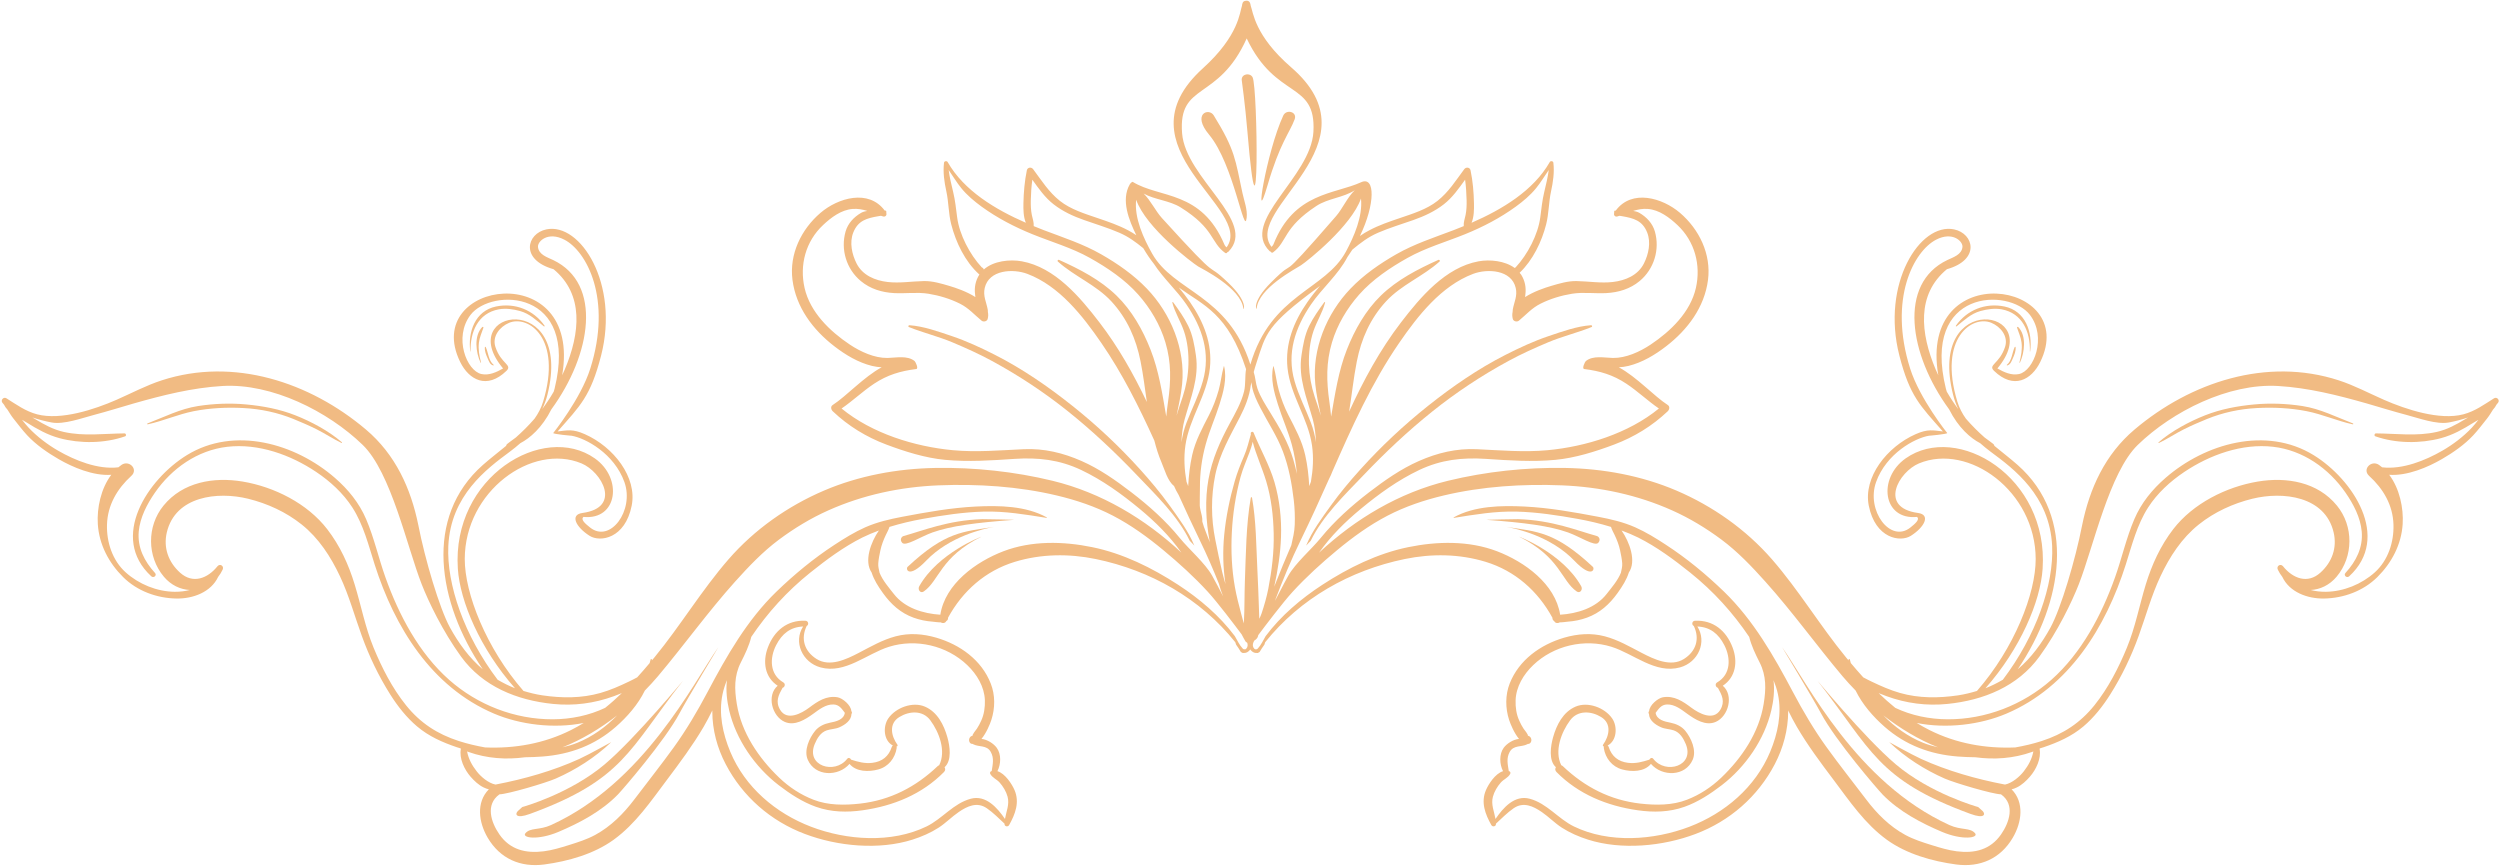 <?xml version="1.0" encoding="UTF-8" standalone="no"?><svg xmlns="http://www.w3.org/2000/svg" xmlns:xlink="http://www.w3.org/1999/xlink" fill="#000000" height="156.3" preserveAspectRatio="xMidYMid meet" version="1" viewBox="25.7 171.0 450.5 156.3" width="450.5" zoomAndPan="magnify"><g fill="#f1bb83" id="change1_1"><path d="M 250.348 210.258 C 250.52 208.77 249.91 207.258 249.598 205.816 C 248.289 199.746 248.312 198.105 244.41 191.785 C 243.527 190.355 240.434 191.512 243.578 195.27 C 248.031 200.598 249.941 213.805 250.348 210.258" fill="inherit"/><path d="M 251.414 184.922 C 250.938 184.047 249.441 184.305 249.453 185.367 C 249.453 185.367 250.09 189.973 250.48 194.66 C 252.668 220.664 252.383 186.727 251.414 184.922" fill="inherit"/><path d="M 254.102 204.418 C 256.34 196.742 258.07 194.984 259 192.492 C 259.496 191.148 257.508 190.605 256.938 191.832 C 253.898 198.422 251.52 213.238 254.102 204.418" fill="inherit"/><path d="M 471.125 248.07 C 469.602 249.688 467.73 251.105 465.809 252.215 C 462.758 253.973 458.652 255.645 454.957 255.211 C 454.773 255.059 454.586 254.91 454.391 254.773 C 453.023 253.832 451.309 255.559 452.609 256.746 C 455.16 259.066 456.902 262.008 457.004 265.539 C 457.098 268.684 456.039 271.973 453.652 274.129 C 451.273 276.27 448.012 277.609 444.797 277.641 C 443.828 277.645 442.926 277.539 442.078 277.316 C 443.77 277.234 445.461 276.461 446.754 274.926 C 449.812 271.289 449.84 265.812 446.816 262.109 C 443.344 257.855 437.766 256.906 432.57 257.773 C 426.867 258.727 420.891 261.723 417.312 266.363 C 415.012 269.355 413.465 272.734 412.363 276.34 C 411.219 280.105 410.48 284.027 408.977 287.684 C 407.465 291.352 405.609 294.98 403.121 298.086 C 400.562 301.273 397.488 303.281 393.602 304.535 C 392.055 305.035 390.469 305.402 388.863 305.688 C 383.531 305.914 378.23 304.988 373.395 302.559 C 372.602 302.16 371.836 301.73 371.09 301.277 C 376.492 302.363 382.57 301.59 387.27 299.59 C 398.555 294.785 405.164 284.035 408.762 272.742 C 409.871 269.246 410.785 265.562 412.793 262.445 C 414.438 259.887 416.785 257.734 419.305 256.047 C 423.906 252.961 429.723 250.859 435.34 251.512 C 440.688 252.133 445.34 255.398 448.371 259.789 C 449.785 261.836 451.059 264.25 451.281 266.77 C 451.539 269.676 450.27 272.141 448.348 274.254 C 447.953 274.688 448.598 275.234 449.016 274.855 C 456.645 267.852 449.664 257.34 442.605 253.008 C 434.051 247.762 423.098 250.891 415.934 257.113 C 413.535 259.199 411.559 261.621 410.305 264.559 C 408.855 267.945 408.066 271.555 406.836 275.02 C 404.426 281.797 400.793 288.688 395.34 293.516 C 390.223 298.031 383.523 300.641 376.68 300.617 C 373.383 300.609 370.121 299.926 367.234 298.559 C 366.191 297.719 365.195 296.824 364.23 295.898 C 364.738 296.109 365.23 296.301 365.656 296.453 C 369.199 297.746 372.883 298.23 376.637 297.848 C 383.145 297.188 389.289 294.703 393.203 289.316 C 396.504 284.773 399.086 279.398 400.301 276.281 C 402.934 269.543 405.809 256.129 410.93 251.168 C 417.188 245.105 427.312 240.035 436.191 240.555 C 441.645 240.875 446.957 242.211 452.188 243.703 C 454.586 244.395 456.965 245.141 459.379 245.777 C 461.496 246.332 464.777 247.539 466.973 247.133 C 468.133 246.918 469.309 246.609 470.457 246.223 C 470.281 246.324 470.105 246.43 469.934 246.535 C 468.293 247.523 466.695 248.402 464.809 248.832 C 461.156 249.652 457.531 249.125 453.848 249.098 C 453.578 249.094 453.473 249.531 453.738 249.625 C 457.406 250.914 461.82 250.969 465.582 249.953 C 467.723 249.375 469.574 248.328 471.441 247.16 C 471.719 246.984 472.016 246.816 472.32 246.645 C 471.938 247.133 471.547 247.621 471.125 248.07 Z M 365.086 299.922 C 368.098 302.262 371.43 304.277 374.934 305.668 C 374.016 305.461 373.109 305.199 372.234 304.844 C 369.488 303.727 367.141 302.016 365.086 299.922 Z M 390.383 310 C 389.652 310.945 388.301 312.113 387.012 312.375 C 386.973 312.367 386.938 312.363 386.898 312.359 C 381.852 311.395 376.578 309.898 371.895 307.762 C 369.945 306.867 366.027 304.633 366.156 304.754 C 369.047 307.492 372.52 309.711 376.152 311.305 C 377.988 312.105 384.824 314.113 386.273 314.137 C 386.281 314.145 386.293 314.152 386.305 314.156 C 388.855 315.996 387.797 319.199 386.289 321.363 C 384.363 324.137 381.527 324.812 378.312 324.406 C 376.77 324.211 375.254 323.746 373.773 323.285 C 372.129 322.77 370.543 322.27 369.02 321.445 C 366.184 319.902 363.898 317.598 361.973 315.047 C 359.605 311.922 357.16 308.852 354.867 305.668 C 352.566 302.48 350.602 299.137 348.766 295.668 C 345.348 289.211 341.652 282.73 336.359 277.605 C 333.117 274.477 329.684 271.637 325.902 269.172 C 324.125 268.008 322.309 266.883 320.363 266.02 C 318.23 265.078 315.973 264.555 313.688 264.121 C 309.285 263.289 304.914 262.5 300.43 262.277 C 296.227 262.07 291.41 262.148 287.652 264.234 C 287.609 264.266 287.633 264.336 287.688 264.324 C 291.48 263.715 295.16 263.09 299.023 263.191 C 302.703 263.289 306.363 263.852 309.98 264.5 C 311.953 264.855 314.008 265.332 316.004 265.949 C 316.152 266.461 316.43 266.926 316.66 267.41 C 317.09 268.32 317.43 269.195 317.641 270.18 C 317.805 270.945 317.965 271.723 318.023 272.504 C 318.066 273.105 317.898 273.648 317.789 274.203 C 317.23 275.613 316.059 276.949 315.219 278.031 C 313.254 280.559 309.945 281.57 306.84 281.773 C 305.973 276.215 300.414 272.223 295.445 270.328 C 290.395 268.402 284.688 268.527 279.461 269.598 C 273.93 270.73 268.68 273.32 263.977 276.387 C 260.145 278.887 256.52 281.945 253.766 285.633 C 253.312 286.391 252.965 287.215 252.355 287.863 C 252.23 287.996 252.082 288.027 251.949 287.996 C 251.945 288.008 251.938 288.016 251.938 288.027 C 251.59 287.91 251.387 287.457 251.48 287.023 C 251.527 286.797 251.621 286.605 251.73 286.426 C 252.051 286.25 252.336 285.938 252.402 285.617 C 252.414 285.562 252.414 285.512 252.43 285.457 C 253.625 283.863 256.84 279.602 258.629 277.645 C 261.109 274.945 263.82 272.48 266.645 270.141 C 269.465 267.801 272.477 265.617 275.73 263.926 C 278.93 262.262 282.367 261.113 285.871 260.281 C 292.754 258.645 300.113 258.176 307.168 258.461 C 314.016 258.738 320.77 260.172 327.031 262.977 C 330.176 264.383 333.137 266.176 335.898 268.23 C 338.855 270.43 341.383 273.098 343.832 275.828 C 348.73 281.285 353.016 287.266 357.734 292.871 C 358.465 293.734 359.258 294.594 360.082 295.438 C 361.312 297.957 363.281 300.199 365.32 301.98 C 369.105 305.293 373.512 306.934 378.488 307.324 C 379.531 307.406 380.59 307.445 381.645 307.457 C 385.047 307.918 388.5 307.695 391.875 306.5 C 391.957 306.473 392.031 306.441 392.113 306.406 C 391.852 307.766 391.246 308.883 390.383 310 Z M 344.688 306.469 C 342.027 312.859 336.496 317.551 330.129 319.98 C 323.695 322.438 315.617 322.992 309.316 319.926 C 306.484 318.543 304.465 315.762 301.355 314.934 C 298.617 314.199 296.559 316.57 295.188 318.578 C 294.961 317.238 294.348 315.98 294.719 314.574 C 294.969 313.641 295.516 312.727 296.156 312 C 296.668 311.426 297.473 311.148 297.836 310.461 C 297.938 310.27 297.875 310.051 297.664 309.969 C 297.637 309.957 297.605 309.965 297.582 309.953 C 297.402 308.742 297.102 307.637 297.758 306.477 C 298.48 305.215 299.871 305.664 300.938 305.105 C 300.957 305.094 300.949 305.07 300.969 305.059 C 301.273 305.078 301.488 304.934 301.578 304.699 C 301.797 304.277 301.543 303.633 300.992 303.574 C 300.992 303.574 300.977 303.57 300.965 303.566 C 301.312 303.629 300.285 302.359 300.238 302.293 C 299.938 301.855 299.703 301.371 299.484 300.891 C 298.945 299.734 298.77 298.445 298.812 297.188 C 298.898 294.73 300.25 292.512 301.977 290.859 C 305.668 287.316 311.23 286.039 316.07 287.547 C 320.07 288.789 323.992 292.488 328.438 291.266 C 331.742 290.355 333.332 286.664 331.562 283.891 C 333.852 283.996 335.359 285.176 336.426 287.262 C 337.617 289.59 337.609 292.523 335.137 293.965 C 334.676 294.23 334.863 294.848 335.266 294.945 C 335.988 296.246 336.602 297.41 335.695 298.914 C 334.461 300.969 331.852 299.555 330.477 298.523 C 328.941 297.371 327.379 296.316 325.367 296.645 C 324.453 296.797 322.934 298.059 322.875 299.141 C 322.742 299.289 322.711 299.508 322.848 299.645 C 322.867 300.801 323.98 301.598 325.02 302.055 C 325.746 302.379 326.555 302.359 327.301 302.609 C 328.422 302.984 329.051 304.055 329.477 305.078 C 331.117 309.023 325.863 310.617 323.633 307.754 C 323.391 307.438 323.043 307.609 322.914 307.891 C 321.621 308.297 320.48 308.629 319.074 308.461 C 317.316 308.246 316.121 307.297 315.582 305.59 C 315.543 305.473 315.469 305.398 315.391 305.344 C 317.066 304.488 317.23 301.906 316.191 300.43 C 314.852 298.52 311.84 297.383 309.621 298.332 C 307.359 299.301 306.195 301.617 305.562 303.867 C 305.133 305.41 304.711 308.039 306.074 309.254 C 305.914 309.508 305.898 309.832 306.18 310.117 C 310.137 314.133 315.297 316.223 320.797 317.008 C 323.664 317.418 326.484 317.363 329.234 316.391 C 331.668 315.531 333.922 314.055 335.953 312.496 C 340.246 309.199 343.656 304.266 344.895 298.984 C 345.301 297.27 345.508 295.371 345.289 293.566 C 345.621 294.383 345.898 295.219 346.082 296.09 C 346.82 299.602 346.043 303.211 344.688 306.469 Z M 250.051 288.027 C 250.047 288.016 250.035 288.008 250.031 287.996 C 249.898 288.027 249.754 287.996 249.629 287.863 C 249.02 287.215 248.672 286.391 248.219 285.633 C 245.461 281.945 241.844 278.887 238.012 276.387 C 233.305 273.32 228.062 270.73 222.523 269.598 C 217.301 268.527 211.59 268.402 206.535 270.328 C 201.57 272.223 196.016 276.215 195.145 281.773 C 192.039 281.57 188.73 280.559 186.77 278.031 C 185.926 276.949 184.754 275.613 184.195 274.203 C 184.09 273.648 183.914 273.105 183.965 272.504 C 184.02 271.723 184.18 270.945 184.344 270.18 C 184.559 269.195 184.895 268.32 185.324 267.41 C 185.555 266.926 185.828 266.461 185.98 265.949 C 187.98 265.332 190.027 264.855 192.004 264.5 C 195.621 263.852 199.281 263.289 202.961 263.191 C 206.824 263.09 210.504 263.715 214.297 264.324 C 214.348 264.336 214.379 264.266 214.328 264.234 C 210.574 262.148 205.762 262.07 201.562 262.277 C 197.07 262.5 192.699 263.289 188.297 264.121 C 186.016 264.555 183.754 265.078 181.617 266.02 C 179.68 266.883 177.859 268.008 176.082 269.172 C 172.305 271.637 168.863 274.477 165.625 277.605 C 160.324 282.73 156.641 289.211 153.219 295.668 C 151.383 299.137 149.414 302.48 147.117 305.668 C 144.82 308.852 142.379 311.922 140.016 315.047 C 138.086 317.598 135.801 319.902 132.969 321.445 C 131.445 322.27 129.855 322.77 128.211 323.285 C 126.73 323.746 125.219 324.211 123.672 324.406 C 120.461 324.812 117.617 324.137 115.695 321.363 C 114.188 319.199 113.129 315.996 115.684 314.156 C 115.695 314.152 115.699 314.145 115.707 314.137 C 117.16 314.113 123.996 312.105 125.832 311.305 C 129.469 309.711 132.938 307.492 135.828 304.754 C 135.957 304.633 132.039 306.867 130.09 307.762 C 125.406 309.898 120.133 311.395 115.086 312.359 C 115.051 312.363 115.012 312.367 114.973 312.375 C 113.684 312.113 112.332 310.945 111.605 310 C 110.734 308.883 110.133 307.766 109.867 306.406 C 109.949 306.441 110.027 306.473 110.109 306.5 C 113.484 307.695 116.938 307.918 120.336 307.457 C 121.395 307.445 122.449 307.406 123.492 307.324 C 128.473 306.934 132.879 305.293 136.664 301.98 C 138.703 300.199 140.676 297.957 141.902 295.438 C 142.73 294.59 143.52 293.734 144.25 292.871 C 148.969 287.266 153.258 281.285 158.148 275.828 C 160.605 273.098 163.133 270.43 166.086 268.23 C 168.848 266.176 171.805 264.383 174.949 262.977 C 181.215 260.172 187.969 258.738 194.812 258.461 C 201.875 258.176 209.234 258.645 216.113 260.281 C 219.617 261.113 223.051 262.262 226.254 263.926 C 229.508 265.617 232.52 267.801 235.34 270.141 C 238.156 272.48 240.879 274.945 243.355 277.645 C 245.094 279.539 248.164 283.605 249.441 285.309 C 249.672 285.734 249.879 286.164 250.133 286.574 C 250.195 286.676 250.297 286.77 250.418 286.785 C 250.445 286.867 250.488 286.938 250.508 287.023 C 250.602 287.457 250.395 287.91 250.051 288.027 Z M 166.031 312.496 C 168.062 314.055 170.316 315.531 172.746 316.391 C 175.496 317.363 178.32 317.418 181.188 317.008 C 186.691 316.223 191.848 314.133 195.805 310.117 C 196.086 309.832 196.066 309.508 195.91 309.254 C 197.273 308.039 196.852 305.414 196.422 303.867 C 195.789 301.617 194.625 299.301 192.363 298.332 C 190.145 297.383 187.133 298.52 185.789 300.43 C 184.754 301.906 184.914 304.488 186.598 305.344 C 186.52 305.398 186.445 305.473 186.402 305.59 C 185.859 307.297 184.664 308.246 182.91 308.461 C 181.504 308.629 180.359 308.297 179.07 307.891 C 178.941 307.609 178.598 307.438 178.352 307.754 C 176.121 310.617 170.863 309.023 172.512 305.078 C 172.938 304.055 173.562 302.984 174.684 302.609 C 175.434 302.359 176.234 302.379 176.969 302.055 C 178.008 301.598 179.117 300.801 179.137 299.645 C 179.273 299.508 179.238 299.289 179.109 299.137 C 179.047 298.059 177.523 296.797 176.613 296.645 C 174.605 296.316 173.047 297.371 171.512 298.523 C 170.133 299.555 167.527 300.969 166.285 298.914 C 165.383 297.41 165.996 296.246 166.719 294.945 C 167.117 294.844 167.305 294.23 166.848 293.965 C 164.371 292.523 164.367 289.59 165.559 287.262 C 166.625 285.176 168.133 283.996 170.422 283.891 C 168.648 286.664 170.246 290.355 173.551 291.266 C 177.992 292.488 181.914 288.789 185.914 287.547 C 190.754 286.039 196.316 287.316 200.008 290.859 C 201.734 292.512 203.086 294.73 203.176 297.188 C 203.215 298.445 203.039 299.734 202.504 300.891 C 202.277 301.371 202.043 301.855 201.746 302.293 C 201.699 302.359 200.676 303.629 201.02 303.566 C 201.012 303.57 201 303.574 200.988 303.574 C 200.441 303.633 200.188 304.277 200.402 304.699 C 200.492 304.934 200.711 305.078 201.016 305.059 C 201.031 305.07 201.023 305.094 201.047 305.105 C 202.117 305.664 203.504 305.215 204.223 306.477 C 204.887 307.637 204.582 308.742 204.402 309.953 C 204.379 309.965 204.352 309.957 204.32 309.969 C 204.109 310.051 204.051 310.27 204.148 310.461 C 204.512 311.148 205.312 311.426 205.824 312 C 206.469 312.727 207.02 313.641 207.27 314.574 C 207.637 315.98 207.023 317.238 206.797 318.578 C 205.426 316.57 203.363 314.199 200.629 314.934 C 197.52 315.762 195.5 318.543 192.668 319.926 C 186.363 322.992 178.285 322.438 171.859 319.98 C 165.488 317.551 159.953 312.859 157.297 306.469 C 155.941 303.211 155.168 299.602 155.902 296.09 C 156.086 295.219 156.363 294.379 156.695 293.562 C 156.477 295.367 156.688 297.27 157.09 298.984 C 158.328 304.266 161.738 309.199 166.031 312.496 Z M 136.898 299.922 C 134.844 302.016 132.5 303.727 129.75 304.844 C 128.875 305.199 127.973 305.461 127.051 305.668 C 130.555 304.277 133.891 302.262 136.898 299.922 Z M 98.863 298.086 C 96.371 294.98 94.52 291.352 93.008 287.684 C 91.508 284.027 90.77 280.105 89.617 276.34 C 88.523 272.734 86.973 269.355 84.668 266.363 C 81.094 261.723 75.117 258.727 69.41 257.773 C 64.215 256.906 58.641 257.855 55.168 262.109 C 52.145 265.812 52.172 271.289 55.23 274.926 C 56.523 276.461 58.219 277.234 59.906 277.316 C 59.062 277.539 58.156 277.645 57.191 277.641 C 53.973 277.609 50.711 276.27 48.336 274.129 C 45.949 271.973 44.891 268.684 44.98 265.539 C 45.082 262.008 46.824 259.066 49.371 256.746 C 50.68 255.559 48.961 253.832 47.598 254.773 C 47.402 254.91 47.211 255.059 47.027 255.211 C 43.332 255.645 39.227 253.973 36.176 252.215 C 34.254 251.105 32.383 249.688 30.859 248.07 C 30.441 247.621 30.051 247.133 29.664 246.645 C 29.969 246.816 30.266 246.984 30.539 247.16 C 32.406 248.328 34.266 249.375 36.406 249.953 C 40.164 250.969 44.574 250.914 48.25 249.625 C 48.516 249.531 48.406 249.094 48.141 249.098 C 44.449 249.125 40.828 249.652 37.18 248.832 C 35.289 248.402 33.695 247.523 32.047 246.535 C 31.875 246.43 31.699 246.324 31.527 246.223 C 32.676 246.609 33.852 246.918 35.02 247.133 C 37.207 247.539 40.488 246.332 42.605 245.777 C 45.02 245.141 47.402 244.395 49.797 243.703 C 55.031 242.211 60.34 240.875 65.789 240.555 C 74.676 240.035 84.797 245.105 91.055 251.168 C 96.18 256.129 99.051 269.543 101.688 276.281 C 102.902 279.398 105.484 284.773 108.781 289.316 C 112.691 294.703 118.84 297.188 125.348 297.848 C 129.102 298.23 132.781 297.746 136.324 296.453 C 136.754 296.301 137.242 296.109 137.754 295.898 C 136.785 296.824 135.789 297.723 134.742 298.559 C 131.855 299.926 128.598 300.609 125.305 300.617 C 118.461 300.641 111.762 298.031 106.648 293.516 C 101.188 288.688 97.562 281.797 95.148 275.02 C 93.914 271.555 93.129 267.945 91.68 264.559 C 90.426 261.621 88.445 259.199 86.051 257.113 C 78.891 250.891 67.934 247.762 59.383 253.008 C 52.32 257.34 45.344 267.852 52.969 274.855 C 53.387 275.234 54.031 274.688 53.637 274.254 C 51.715 272.141 50.445 269.676 50.703 266.77 C 50.93 264.25 52.199 261.836 53.609 259.789 C 56.645 255.398 61.297 252.133 66.648 251.512 C 72.266 250.859 78.078 252.961 82.68 256.047 C 85.199 257.734 87.547 259.887 89.195 262.445 C 91.199 265.562 92.109 269.246 93.219 272.742 C 96.82 284.035 103.43 294.785 114.715 299.59 C 119.41 301.586 125.488 302.363 130.891 301.277 C 130.145 301.73 129.383 302.16 128.59 302.559 C 123.754 304.988 118.453 305.914 113.117 305.688 C 111.52 305.402 109.934 305.035 108.387 304.535 C 104.496 303.281 101.426 301.273 98.863 298.086 Z M 117.57 252.398 C 118.223 251.922 118.848 251.398 119.461 250.863 C 121.172 249.973 123.391 248.09 125.059 244.762 C 132.297 234.863 134.289 222.121 125.387 217.863 C 124.312 217.352 122.777 216.898 122.645 215.496 C 122.555 214.484 124.43 212.656 127.395 214.188 C 131.402 216.254 136.051 224.836 132.066 237.434 C 130.348 242.875 125.398 249.027 125.398 249.027 C 125.27 249.223 128.879 249.551 128.66 249.512 C 131.234 249.941 136.383 252.73 138.219 257.871 C 140.047 262.98 135.637 268.965 132.02 266.047 C 131.277 265.449 130.254 264.641 130.844 264.148 C 137 264.758 137.977 257.188 132.883 253.598 C 123.609 247.066 107.105 256.922 108.203 273.484 C 108.598 279.402 112.234 287.93 118.504 295.02 C 117.418 294.605 116.383 294.074 115.375 293.492 C 109.371 285.57 106.16 276.32 106.488 269.379 C 106.914 260.281 113.402 255.484 117.57 252.398 Z M 124.352 242.117 C 129.102 223.098 107.281 226.559 116.355 237.395 C 115.184 238.066 113.816 238.699 112.453 238.402 C 109.793 237.824 107.402 231.801 110.488 227.742 C 114.219 222.848 130.062 223.016 125.641 241.012 C 125.594 241.211 125.531 241.387 125.48 241.578 C 124.812 242.727 124.117 243.77 123.402 244.723 C 123.785 243.938 124.109 243.082 124.352 242.117 Z M 229.582 259.719 C 226.77 257.562 223.852 255.504 220.59 254.07 C 217.254 252.602 213.832 251.777 210.18 251.945 C 205.941 252.141 201.664 252.523 197.434 252.129 C 190.52 251.484 182.82 249.105 177.352 244.613 C 179.387 243.223 181.164 241.5 183.219 240.141 C 185.609 238.551 187.98 237.852 190.805 237.5 C 191.281 237.441 190.664 236.188 190.523 236.07 C 189.203 235 187.191 235.473 185.633 235.504 C 183.277 235.539 180.77 234.379 178.844 233.098 C 175.25 230.699 171.676 227.258 170.684 222.887 C 169.746 218.758 170.883 214.488 174.016 211.555 C 175.461 210.195 177.285 208.812 179.336 208.652 C 180.285 208.578 181.145 208.746 181.984 209.008 C 181.598 209.062 181.211 209.164 180.867 209.359 C 179.566 210.113 178.496 211.242 178.074 212.715 C 177.148 215.953 178.219 219.488 180.82 221.645 C 182.535 223.07 184.621 223.695 186.832 223.816 C 188.859 223.926 190.992 223.609 192.996 223.93 C 194.945 224.246 196.906 224.836 198.68 225.723 C 200.281 226.527 201.242 227.688 202.59 228.793 C 202.918 229.059 203.559 228.922 203.676 228.484 C 203.801 228.035 203.801 227.617 203.715 227.219 C 203.723 227.066 203.711 226.91 203.68 226.742 C 203.434 225.402 202.82 224.344 203.145 222.898 C 203.898 219.602 208.246 219.371 210.84 220.355 C 216.574 222.523 220.789 227.902 224.156 232.797 C 227.953 238.312 230.949 244.309 233.715 250.398 C 234.055 251.727 234.449 253.035 234.996 254.301 C 235.555 255.582 236.082 257.664 237.258 258.574 C 237.504 259.137 237.777 259.684 238.102 260.211 C 239.32 262.906 240.566 265.598 241.863 268.27 C 243.211 271.039 244.285 273.531 245.355 276.207 C 245.559 276.977 245.805 277.742 246.109 278.473 C 245.586 277.473 244.719 275.77 244.121 274.723 C 242.855 272.473 239.938 269.969 238.297 267.949 C 235.766 264.836 232.762 262.16 229.582 259.719 Z M 198.18 210.168 C 197.973 208.609 197.828 207.117 197.457 205.586 C 197.137 204.262 196.824 202.969 196.648 201.637 C 197.41 202.723 198.086 203.879 198.93 204.91 C 199.973 206.191 201.262 207.27 202.594 208.242 C 205.398 210.277 208.508 211.895 211.723 213.199 C 215.184 214.605 218.805 215.633 222.082 217.469 C 225.23 219.23 228.406 221.363 230.812 224.082 C 233.008 226.559 234.766 229.535 235.711 232.715 C 236.789 236.324 236.711 239.695 236.18 243.395 C 236.055 244.262 235.949 245.156 235.859 246.062 C 235.16 242.016 234.539 237.836 233.023 233.996 C 231.629 230.445 229.664 226.953 226.906 224.273 C 223.953 221.402 220.258 219.508 216.543 217.832 C 216.355 217.746 216.168 217.988 216.336 218.137 C 219.328 220.82 223.195 222.312 225.973 225.312 C 228.812 228.391 230.426 232.047 231.23 236.125 C 231.711 238.547 232.012 240.996 232.363 243.438 C 229.961 238.402 227.223 233.531 223.82 229.102 C 220.328 224.551 215.809 219.172 209.824 218.086 C 207.688 217.699 204.738 218 202.98 219.566 C 202.922 219.371 202.777 219.238 202.613 219.176 C 200.445 216.852 198.578 213.254 198.18 210.168 Z M 211.637 209.742 C 211.461 208.867 211.43 207.988 211.449 207.094 C 211.477 205.848 211.555 204.609 211.727 203.383 C 212.867 204.973 213.988 206.59 215.551 207.809 C 217.203 209.098 219.078 209.957 221.051 210.652 C 223.164 211.402 225.324 212.039 227.391 212.934 C 229.062 213.652 230.359 214.621 231.715 215.723 C 232.348 216.801 232.992 217.734 233.641 218.555 C 235.324 221.148 237.785 223.348 239.492 225.863 C 242.34 230.059 243.895 234.629 242.453 239.676 C 241.715 242.289 240.469 244.652 239.508 247.176 C 239.074 248.305 238.781 249.492 238.598 250.699 C 238.652 249.285 238.805 247.895 239.164 246.594 C 240.242 242.699 241.816 239.145 241.199 235.008 C 240.938 233.227 240.621 231.352 239.82 229.73 C 239.055 228.18 238.113 226.855 237.105 225.473 C 237.047 225.391 236.926 225.449 236.953 225.547 C 237.438 227.359 238.43 228.871 239.035 230.633 C 239.684 232.496 239.918 234.688 239.855 236.664 C 239.797 238.691 239.449 240.578 238.82 242.504 C 238.449 243.633 238.039 244.766 237.715 245.91 C 238.098 244.031 238.527 242.156 238.719 240.23 C 239.336 233.945 236.691 227.516 232.367 223.008 C 229.984 220.527 227.098 218.516 224.117 216.816 C 220.824 214.938 217.32 213.816 213.801 212.477 C 213.199 212.25 212.586 212 211.973 211.746 C 212.02 211.023 211.785 210.473 211.637 209.742 Z M 230.438 206.992 C 232.18 212.051 240.523 218.34 241.609 219.016 C 242.211 219.387 249.355 222.867 249.762 226.645 C 249.797 226.953 250.668 225.441 247.078 222.004 C 242.332 217.457 246.637 223.023 235.082 210.297 C 233.922 209.023 233.062 207.137 231.785 205.879 C 233.828 207.016 236.438 207.113 238.48 208.391 C 244.617 212.234 243.812 214.68 246.492 216.59 C 246.633 216.688 246.828 216.609 246.848 216.453 C 246.93 216.445 247.012 216.41 247.078 216.336 C 252.359 210.918 239.336 203.164 238.711 195.004 C 238 185.734 245.246 189.344 250.355 177.922 C 255.641 189.062 262.879 185.512 262.379 194.738 C 261.934 202.965 249.059 210.922 254.488 216.254 C 254.562 216.32 254.645 216.355 254.727 216.367 C 254.742 216.52 254.945 216.598 255.086 216.492 C 257.723 214.523 256.859 212.102 262.91 208.117 C 265.02 206.73 267.781 206.629 269.832 205.277 C 268.48 206.562 267.641 208.586 266.461 209.945 C 254.617 223.59 260.164 216.477 254.727 221.918 C 251.211 225.438 252.117 226.926 252.145 226.617 C 252.457 222.938 259.059 219.504 260.129 218.809 C 261.359 218.004 269.234 211.703 270.949 206.773 C 271.289 209.996 269.695 213.617 268.254 216.309 C 264.496 223.328 254.73 223.977 251.016 236.691 C 246.984 224.039 237.23 223.633 233.316 216.699 C 231.781 213.973 230.062 210.281 230.438 206.992 Z M 274.039 212.934 C 276.105 212.039 278.266 211.402 280.387 210.652 C 282.352 209.957 284.227 209.098 285.883 207.809 C 287.441 206.59 288.562 204.973 289.711 203.383 C 289.875 204.609 289.953 205.848 289.984 207.094 C 290.004 207.988 289.973 208.867 289.797 209.742 C 289.648 210.473 289.414 211.023 289.465 211.746 C 288.848 212 288.234 212.246 287.633 212.477 C 284.105 213.816 280.605 214.938 277.312 216.816 C 274.336 218.516 271.441 220.527 269.062 223.008 C 264.738 227.516 262.098 233.945 262.715 240.23 C 262.906 242.156 263.336 244.031 263.719 245.91 C 263.391 244.766 262.984 243.633 262.609 242.504 C 261.98 240.578 261.641 238.691 261.574 236.664 C 261.516 234.688 261.754 232.496 262.395 230.633 C 263.008 228.871 263.992 227.359 264.48 225.547 C 264.508 225.449 264.387 225.391 264.328 225.473 C 263.32 226.855 262.379 228.18 261.609 229.73 C 260.812 231.352 260.492 233.227 260.23 235.008 C 259.613 239.145 261.188 242.699 262.27 246.594 C 262.629 247.895 262.781 249.285 262.836 250.691 C 262.648 249.488 262.355 248.301 261.926 247.176 C 260.965 244.652 259.723 242.289 258.977 239.676 C 257.535 234.629 259.094 230.059 261.941 225.863 C 263.91 222.961 266.879 220.477 268.504 217.324 C 268.816 216.879 269.113 216.438 269.395 215.984 C 270.867 214.773 272.234 213.711 274.039 212.934 Z M 302.504 204.91 C 303.348 203.879 304.02 202.723 304.785 201.637 C 304.609 202.969 304.293 204.262 303.977 205.586 C 303.605 207.117 303.465 208.609 303.258 210.168 C 302.855 213.254 300.984 216.852 298.82 219.176 C 298.754 219.199 298.699 219.242 298.645 219.289 C 296.859 217.977 294.156 217.727 292.156 218.086 C 286.18 219.172 281.652 224.551 278.16 229.102 C 274.371 234.039 271.406 239.523 268.812 245.18 C 269.301 242.164 269.605 239.121 270.199 236.125 C 271.008 232.047 272.621 228.391 275.461 225.312 C 278.234 222.312 282.105 220.82 285.102 218.137 C 285.262 217.988 285.078 217.746 284.891 217.832 C 281.176 219.508 277.48 221.402 274.523 224.273 C 271.77 226.953 269.805 230.445 268.406 233.996 C 266.891 237.84 266.27 242.023 265.57 246.074 C 265.484 245.164 265.379 244.266 265.254 243.395 C 264.723 239.695 264.645 236.324 265.719 232.715 C 266.664 229.535 268.43 226.559 270.621 224.082 C 273.027 221.363 276.203 219.23 279.352 217.469 C 282.629 215.633 286.25 214.605 289.715 213.199 C 292.93 211.895 296.031 210.277 298.836 208.242 C 300.172 207.27 301.461 206.191 302.504 204.91 Z M 303.309 225.723 C 305.074 224.836 307.035 224.246 308.984 223.93 C 310.988 223.609 313.129 223.926 315.152 223.816 C 317.363 223.695 319.445 223.07 321.164 221.645 C 323.766 219.488 324.832 215.953 323.91 212.715 C 323.488 211.242 322.418 210.113 321.117 209.359 C 320.773 209.164 320.391 209.062 319.996 209.008 C 320.84 208.746 321.695 208.578 322.648 208.652 C 324.699 208.812 326.527 210.195 327.973 211.555 C 331.102 214.488 332.234 218.758 331.301 222.887 C 330.309 227.258 326.734 230.699 323.141 233.098 C 321.215 234.379 318.703 235.539 316.355 235.504 C 314.793 235.473 312.781 235 311.461 236.07 C 311.32 236.188 310.699 237.441 311.184 237.5 C 314.008 237.852 316.371 238.551 318.766 240.141 C 320.82 241.5 322.602 243.223 324.633 244.613 C 319.16 249.105 311.465 251.484 304.551 252.129 C 300.32 252.523 296.039 252.141 291.812 251.945 C 288.152 251.777 284.73 252.602 281.395 254.07 C 278.137 255.504 275.215 257.562 272.398 259.719 C 269.227 262.16 266.219 264.836 263.684 267.949 C 262.043 269.969 259.133 272.473 257.859 274.723 C 256.984 276.266 255.484 279.289 255.434 279.27 C 256.938 275.328 258.277 272.062 260.121 268.27 C 261.887 264.637 263.562 260.988 265.195 257.297 C 265.426 256.871 265.621 256.414 265.797 255.957 C 269.297 247.988 272.879 239.984 277.828 232.797 C 281.195 227.902 285.41 222.523 291.145 220.355 C 293.73 219.371 298.086 219.602 298.836 222.898 C 299.168 224.344 298.551 225.402 298.309 226.742 C 298.277 226.91 298.266 227.066 298.27 227.219 C 298.184 227.617 298.188 228.035 298.309 228.484 C 298.43 228.922 299.066 229.059 299.395 228.793 C 300.738 227.688 301.703 226.527 303.309 225.723 Z M 255.355 257.871 C 254.453 254.793 252.789 251.914 251.59 248.945 C 251.547 248.844 251.461 248.812 251.375 248.812 C 251.352 248.809 251.34 248.812 251.316 248.816 C 251.18 248.848 251.055 248.969 251.082 249.133 C 251.09 249.172 251.102 249.211 251.109 249.246 C 250.723 250.594 250.438 251.891 249.867 253.203 C 249.223 254.691 248.645 256.16 248.195 257.719 C 247.293 260.859 246.621 264.121 246.305 267.371 C 246.016 270.281 246.086 273.301 246.531 276.258 C 246.316 275.508 246.102 274.762 245.926 274.023 C 245.469 272.121 245.094 270.191 244.699 268.273 C 243.918 264.426 243.906 260.434 244.691 256.586 C 245.469 252.797 247.371 249.562 249.125 246.168 C 250.055 244.375 250.852 242.406 251.094 240.387 C 251.121 240.367 251.148 240.184 251.207 239.867 C 251.234 240.152 251.27 240.441 251.328 240.73 C 251.602 242.059 252.188 243.266 252.801 244.461 C 254.16 247.117 255.805 249.52 256.867 252.324 C 257.945 255.164 258.496 258.164 258.844 261.168 C 259.012 262.621 259.066 264.094 259.012 265.559 C 258.969 266.832 258.668 268.035 258.395 269.254 C 257.395 271.547 256.316 274.172 255.312 276.723 C 255.969 273.758 256.438 270.773 256.539 267.734 C 256.652 264.426 256.281 261.055 255.355 257.871 Z M 247.676 266.941 C 247.84 263.605 248.367 260.18 249.246 256.953 C 249.66 255.438 250.297 254.02 250.84 252.551 C 251.059 251.957 251.293 251.285 251.434 250.605 C 252.066 253.02 253.137 255.305 253.859 257.691 C 254.785 260.75 255.148 263.945 255.219 267.133 C 255.297 270.469 254.879 273.812 254.25 277.082 C 253.953 278.59 253.523 280.086 253.035 281.547 C 252.93 281.875 252.777 282.191 252.621 282.504 C 252.609 281.789 252.57 281.074 252.551 280.359 C 252.473 278.117 252.391 275.871 252.277 273.633 C 252.062 269.324 252.066 264.938 251.316 260.684 C 251.293 260.539 251.109 260.578 251.09 260.703 C 250.23 265.629 250.223 270.766 250.027 275.754 C 249.938 278.164 249.988 280.594 249.855 283 C 249.852 283.102 249.84 283.219 249.828 283.332 C 249.66 282.754 249.508 282.164 249.355 281.586 C 248.934 280.004 248.527 278.434 248.234 276.82 C 247.652 273.586 247.508 270.227 247.676 266.941 Z M 257.711 237.336 C 258.238 242.273 261.422 246.379 262.125 251.266 C 262.441 253.484 262.301 255.664 261.926 257.816 C 261.836 258.078 261.738 258.34 261.625 258.598 C 261.52 256.719 261.316 254.859 260.898 253.004 C 260.309 250.383 259.066 248.145 257.855 245.777 C 257.129 244.355 256.574 242.875 256.141 241.336 C 255.734 239.91 255.605 238.434 255.207 237.004 C 255.199 236.977 255.156 236.969 255.148 237.004 C 254.602 239.25 255.301 241.723 255.977 243.871 C 256.738 246.297 257.789 248.617 258.469 251.07 C 258.945 252.812 259.254 254.594 259.398 256.391 C 259.215 255.531 259.004 254.68 258.754 253.836 C 257.84 250.719 256.277 248.055 254.578 245.309 C 253.727 243.922 252.824 242.539 252.285 240.996 C 251.965 240.086 251.93 238.98 251.621 238.047 C 251.754 237.547 251.91 236.996 252.133 236.324 C 253.859 231.094 253.785 229.707 263.316 222.699 C 263.41 222.633 263.488 222.555 263.582 222.484 C 262.785 223.441 262.008 224.41 261.293 225.438 C 258.824 228.988 257.242 232.953 257.711 237.336 Z M 240.141 225.438 C 239.508 224.527 238.824 223.66 238.121 222.809 C 242.605 226.051 246.984 227.484 250.242 237.523 C 250.008 238.828 250.195 240.27 249.875 241.562 C 249.367 243.602 248.27 245.516 247.277 247.344 C 245.531 250.574 244.121 253.738 243.465 257.379 C 242.805 261.047 242.996 264.852 243.672 268.5 C 243.688 268.582 243.711 268.664 243.727 268.746 C 243.539 268.301 243.367 267.852 243.199 267.402 C 243.027 266.926 242.836 266.441 242.652 265.957 C 242.555 265.641 242.453 265.32 242.355 265 C 242.414 264.316 242.188 263.617 242.023 262.922 C 242.02 262.895 242.016 262.863 242.012 262.84 C 241.953 262.586 241.91 262.336 241.898 262.09 C 241.867 260.992 241.938 259.902 241.93 258.809 C 241.914 256.199 242.273 253.59 242.969 251.07 C 243.641 248.617 244.691 246.297 245.453 243.871 C 246.133 241.723 246.828 239.25 246.285 237.004 C 246.273 236.969 246.23 236.977 246.227 237.004 C 245.828 238.434 245.695 239.91 245.297 241.336 C 244.855 242.875 244.305 244.355 243.574 245.777 C 242.363 248.145 241.121 250.383 240.531 253.004 C 240.113 254.859 239.914 256.719 239.809 258.598 C 239.691 258.34 239.598 258.078 239.508 257.812 C 239.133 255.66 238.992 253.484 239.309 251.266 C 240.008 246.379 243.191 242.273 243.723 237.336 C 244.188 232.953 242.605 228.988 240.141 225.438 Z M 393.781 273.484 C 394.879 256.922 378.379 247.066 369.102 253.598 C 364.008 257.188 364.984 264.758 371.145 264.148 C 371.73 264.641 370.703 265.449 369.969 266.047 C 366.348 268.965 361.941 262.98 363.77 257.871 C 365.605 252.73 370.742 249.941 373.324 249.512 C 373.105 249.551 376.715 249.223 376.586 249.027 C 376.586 249.027 371.641 242.875 369.914 237.434 C 365.934 224.836 370.586 216.254 374.594 214.188 C 377.555 212.656 379.43 214.484 379.336 215.496 C 379.207 216.898 377.672 217.352 376.602 217.863 C 367.699 222.121 369.688 234.863 376.93 244.762 C 378.598 248.09 380.812 249.973 382.527 250.863 C 383.141 251.398 383.762 251.922 384.41 252.398 C 388.578 255.484 395.066 260.281 395.496 269.379 C 395.82 276.32 392.613 285.57 386.609 293.492 C 385.602 294.078 384.562 294.605 383.48 295.02 C 389.75 287.93 393.387 279.402 393.781 273.484 Z M 376.344 241.012 C 371.922 223.016 387.77 222.848 391.492 227.742 C 394.578 231.801 392.191 237.824 389.531 238.402 C 388.168 238.699 386.805 238.066 385.629 237.395 C 394.699 226.559 372.883 223.098 377.641 242.117 C 377.879 243.082 378.199 243.938 378.582 244.727 C 377.867 243.77 377.176 242.727 376.508 241.578 C 376.453 241.387 376.395 241.211 376.344 241.012 Z M 475.133 242.77 C 473.34 243.895 471.688 245.113 469.59 245.664 C 465.285 246.785 459.23 244.77 455.293 243.047 C 452.578 241.855 449.957 240.453 447.133 239.535 C 434.168 235.324 420.445 239.855 410.344 248.402 C 405.035 252.891 402.254 258.988 400.898 265.645 C 399.699 271.801 397.09 280.625 395.199 284.078 C 393.68 286.855 391.738 289.547 389.289 291.609 C 397.461 279.547 399.945 264.203 389.266 254.777 C 387.996 253.66 386.562 252.562 385.074 251.332 C 385.078 251.246 385.047 251.145 384.914 251.016 C 384.746 250.852 384.113 250.441 383.316 249.828 C 382.195 248.832 381.062 247.723 379.953 246.441 C 379.312 245.543 378.758 244.512 378.406 243.352 C 374.941 231.906 381.113 227.727 384.555 229.176 C 386.219 229.875 387.637 231.613 387.012 233.516 C 385.992 236.617 383.875 236.715 385.027 237.828 C 388.559 241.246 391.781 239.449 393.359 236.219 C 400.535 221.551 371.312 217.258 374.98 238.613 C 374.828 238.281 374.672 237.961 374.523 237.613 C 371.734 231.027 371.035 224.051 376.531 219.512 C 382.621 217.793 381.383 213.078 377.828 212.336 C 371.676 211.055 364.652 222.164 367.965 235.066 C 369.859 242.453 371.727 244.102 375.809 248.746 C 374.004 248.547 373.105 248.266 370.922 249.227 C 365.695 251.531 361.434 257.02 362.453 262.121 C 363.641 268.055 368.133 268.754 370.027 267.559 C 372.527 265.977 373.645 263.738 371.309 263.434 C 364.188 262.457 367.848 256.02 371.508 254.5 C 380.453 250.789 392.508 259.539 392.531 271.723 C 392.547 277.93 388.68 287.812 381.949 295.508 C 380.84 295.844 379.703 296.129 378.551 296.301 C 375.051 296.816 371.496 296.848 368.07 295.867 C 366.309 295.363 364.652 294.633 363 293.84 C 362.496 293.598 361.969 293.34 361.457 293.059 C 360.691 292.219 359.945 291.355 359.215 290.484 C 359.141 290.246 359.062 289.977 359.043 289.848 C 359.02 289.703 358.828 289.715 358.816 289.859 C 358.816 289.891 358.816 289.961 358.812 290.012 C 358.66 289.824 358.504 289.641 358.348 289.453 C 353.66 283.742 349.859 277.367 345.008 271.789 C 340.328 266.418 334.328 262.195 327.797 259.402 C 321.488 256.707 314.59 255.449 307.754 255.324 C 300.73 255.195 293.426 255.98 286.602 257.641 C 277.859 259.77 269.969 264.457 263.395 270.59 C 265.488 267.609 268.09 265.039 270.895 262.719 C 274.156 260.02 277.621 257.508 281.461 255.688 C 285.387 253.832 289.184 253.414 293.473 253.691 C 297.641 253.973 301.816 254.258 305.988 253.863 C 309.562 253.527 313.223 252.367 316.57 251.109 C 320.188 249.746 323.422 247.766 326.227 245.109 C 326.52 244.824 326.66 244.266 326.246 243.992 C 323.703 242.348 320.676 238.953 317.41 237.188 C 317.992 237.152 318.574 237.078 319.148 236.938 C 321.645 236.324 323.926 234.953 325.941 233.398 C 329.809 230.414 332.848 226.371 333.484 221.438 C 334.078 216.805 331.906 212.328 328.434 209.355 C 325.266 206.648 319.758 205.031 316.855 208.949 C 316.754 208.918 316.625 208.938 316.59 209.059 C 316.551 209.18 316.555 209.285 316.582 209.371 C 316.422 209.742 316.73 210.137 317.152 210.004 C 317.281 209.965 317.402 209.926 317.527 209.883 C 317.711 209.918 317.875 209.938 317.988 209.957 C 320.082 210.32 321.656 210.73 322.52 212.891 C 323.234 214.688 322.77 216.816 321.934 218.477 C 320.852 220.621 318.598 221.551 316.324 221.816 C 314.16 222.066 311.949 221.688 309.781 221.648 C 308.246 221.621 306.68 222.09 305.223 222.52 C 304.055 222.863 302.078 223.531 300.52 224.535 C 300.539 224.363 300.559 224.195 300.574 224.035 C 300.734 222.77 300.492 221.59 299.824 220.512 C 299.742 220.383 299.633 220.277 299.535 220.156 C 301.922 217.879 303.512 214.578 304.316 211.434 C 304.812 209.492 304.77 207.438 305.199 205.477 C 305.566 203.785 305.824 202.051 305.617 200.32 C 305.582 200.016 305.109 199.941 304.965 200.203 C 302.039 205.352 296.371 208.75 290.875 211.145 C 291.324 210.07 291.332 208.734 291.309 207.637 C 291.27 205.637 291.102 203.645 290.691 201.688 C 290.578 201.133 289.875 201.059 289.562 201.48 C 288.047 203.516 286.75 205.605 284.73 207.203 C 282.785 208.742 280.254 209.512 277.941 210.301 C 276.078 210.934 274.203 211.566 272.461 212.496 C 271.914 212.785 271.312 213.125 270.758 213.527 C 273.52 207.836 273.547 202.66 270.973 203.84 C 266.152 206.039 258.887 205.66 255.184 215.016 C 255.184 215.016 255.059 215.297 254.82 215.484 C 249.598 208.656 274.434 197.027 258.363 183.125 C 251.762 177.41 251.52 173.164 251.082 172.055 C 251.016 171.715 250.969 171.047 250.219 171.137 C 249.582 171.18 249.562 171.676 249.496 172.07 C 249.105 173.121 248.996 177.391 242.465 183.305 C 226.691 197.578 251.824 208.598 246.73 215.574 C 246.492 215.395 246.359 215.113 246.359 215.113 C 242.195 205.25 234.688 206.789 229.797 203.762 C 229.605 203.828 229.43 203.977 229.273 204.242 C 227.672 207.062 229.137 210.684 230.465 213.387 C 229.969 213.047 229.449 212.75 228.973 212.496 C 227.23 211.566 225.352 210.934 223.488 210.301 C 221.18 209.512 218.645 208.742 216.699 207.203 C 214.68 205.605 213.387 203.516 211.867 201.48 C 211.559 201.059 210.855 201.133 210.738 201.688 C 210.332 203.645 210.164 205.637 210.121 207.637 C 210.102 208.734 210.109 210.07 210.559 211.145 C 205.062 208.75 199.395 205.352 196.469 200.203 C 196.32 199.941 195.848 200.016 195.812 200.32 C 195.605 202.051 195.859 203.785 196.23 205.477 C 196.66 207.438 196.613 209.492 197.113 211.434 C 197.953 214.695 199.609 218.148 202.145 220.434 C 202.164 220.449 202.18 220.449 202.199 220.465 C 202.188 220.48 202.172 220.496 202.16 220.512 C 201.488 221.59 201.25 222.77 201.406 224.035 C 201.43 224.195 201.445 224.363 201.465 224.535 C 199.906 223.531 197.934 222.863 196.762 222.52 C 195.309 222.09 193.734 221.621 192.203 221.648 C 190.035 221.688 187.82 222.066 185.656 221.816 C 183.387 221.551 181.141 220.621 180.055 218.477 C 179.215 216.816 178.746 214.688 179.465 212.891 C 180.324 210.73 181.902 210.32 183.996 209.957 C 184.109 209.938 184.277 209.918 184.457 209.883 C 184.578 209.926 184.703 209.965 184.828 210.004 C 185.25 210.137 185.566 209.742 185.402 209.371 C 185.434 209.285 185.438 209.18 185.398 209.059 C 185.359 208.938 185.23 208.918 185.129 208.949 C 182.23 205.031 176.719 206.648 173.555 209.355 C 170.078 212.328 167.906 216.805 168.504 221.438 C 169.141 226.371 172.176 230.414 176.047 233.398 C 178.062 234.953 180.34 236.324 182.836 236.938 C 183.41 237.078 183.992 237.152 184.574 237.188 C 181.312 238.953 178.281 242.348 175.738 243.992 C 175.32 244.266 175.461 244.824 175.762 245.109 C 178.562 247.766 181.797 249.746 185.414 251.109 C 188.762 252.367 192.422 253.527 195.992 253.863 C 200.168 254.258 204.344 253.973 208.516 253.691 C 212.801 253.414 216.598 253.832 220.523 255.688 C 224.363 257.508 227.828 260.02 231.094 262.719 C 233.895 265.039 236.492 267.609 238.59 270.586 C 232.016 264.453 224.121 259.77 215.387 257.641 C 208.562 255.98 201.258 255.195 194.23 255.324 C 187.395 255.449 180.496 256.707 174.188 259.402 C 167.656 262.195 161.652 266.418 156.98 271.789 C 152.129 277.367 148.324 283.742 143.637 289.453 C 143.48 289.641 143.324 289.824 143.168 290.012 C 143.164 289.961 143.164 289.891 143.164 289.859 C 143.16 289.715 142.965 289.703 142.941 289.848 C 142.922 289.973 142.844 290.246 142.77 290.48 C 142.035 291.355 141.289 292.219 140.523 293.059 C 140.016 293.34 139.484 293.598 138.984 293.84 C 137.336 294.633 135.68 295.363 133.91 295.867 C 130.488 296.848 126.934 296.816 123.438 296.301 C 122.277 296.129 121.145 295.844 120.031 295.508 C 113.309 287.812 109.438 277.93 109.449 271.723 C 109.477 259.539 121.531 250.789 130.48 254.5 C 134.137 256.02 137.793 262.457 130.676 263.434 C 128.34 263.738 129.453 265.977 131.953 267.559 C 133.855 268.754 138.348 268.055 139.531 262.121 C 140.551 257.02 136.285 251.531 131.062 249.227 C 128.879 248.266 127.98 248.547 126.18 248.746 C 130.262 244.102 132.121 242.453 134.02 235.066 C 137.336 222.164 130.309 211.055 124.152 212.336 C 120.605 213.078 119.363 217.793 125.453 219.512 C 130.945 224.051 130.25 231.027 127.461 237.613 C 127.312 237.961 127.156 238.281 127.004 238.613 C 130.672 217.258 101.449 221.551 108.621 236.219 C 110.203 239.449 113.43 241.246 116.961 237.828 C 118.105 236.715 115.992 236.617 114.973 233.516 C 114.348 231.613 115.766 229.875 117.434 229.176 C 120.871 227.727 127.043 231.906 123.578 243.352 C 123.227 244.512 122.676 245.535 122.031 246.438 C 120.922 247.723 119.785 248.832 118.66 249.832 C 117.867 250.441 117.238 250.852 117.074 251.016 C 116.941 251.145 116.906 251.246 116.914 251.332 C 115.422 252.562 113.988 253.66 112.723 254.777 C 102.043 264.203 104.523 279.547 112.695 291.609 C 110.246 289.547 108.309 286.855 106.785 284.078 C 104.895 280.625 102.285 271.801 101.086 265.645 C 99.734 258.988 96.949 252.891 91.641 248.402 C 81.535 239.855 67.816 235.324 54.852 239.535 C 52.027 240.453 49.406 241.855 46.691 243.047 C 42.758 244.77 36.699 246.785 32.395 245.664 C 30.297 245.113 28.648 243.895 26.852 242.77 C 26.332 242.445 25.742 243.133 26.152 243.598 C 26.242 243.695 26.328 243.801 26.414 243.91 C 26.574 244.242 26.785 244.543 27.043 244.816 C 27.398 245.371 27.73 245.941 28.148 246.457 C 28.953 247.457 29.723 248.5 30.598 249.438 C 32.191 251.145 34.242 252.566 36.25 253.727 C 38.766 255.188 42.488 256.789 45.754 256.559 C 43.883 259.027 43.141 262.562 43.328 265.453 C 43.562 269.133 45.305 272.438 47.902 275.004 C 50.43 277.508 53.965 278.797 57.492 278.855 C 60.508 278.906 63.723 277.688 65.012 274.953 C 65.32 274.566 65.59 274.133 65.82 273.648 C 66.133 273 65.336 272.48 64.883 273.047 C 63.113 275.242 60.449 276.281 58.141 274.188 C 56.055 272.301 55.109 269.719 55.758 266.945 C 57.297 260.391 64.906 259.52 70.406 260.871 C 73.906 261.738 77.234 263.258 80.059 265.512 C 83.148 267.977 85.301 271.316 86.965 274.848 C 88.602 278.32 89.598 282.02 90.906 285.613 C 92.234 289.293 93.934 292.832 96.02 296.141 C 97.344 298.242 98.949 300.289 100.852 301.895 C 102.965 303.684 105.418 304.77 108.027 305.652 C 108.25 305.73 108.477 305.789 108.699 305.859 C 108.719 305.891 108.723 305.926 108.746 305.949 C 108.41 307.672 109.391 309.688 110.492 310.953 C 111.16 311.719 111.945 312.461 112.871 312.906 C 113.211 313.07 113.504 313.176 113.789 313.234 C 111.473 315.586 111.934 319.156 113.59 321.973 C 115.809 325.734 119.484 327.352 123.797 326.777 C 128.09 326.199 132.719 324.895 136.262 322.336 C 140.234 319.465 142.973 315.395 145.887 311.523 C 148.199 308.445 150.535 305.316 152.488 301.984 C 153.055 301.012 153.57 300.016 154.066 299.012 C 154.062 299.086 154.059 299.152 154.059 299.227 C 154.066 302.539 154.938 305.773 156.469 308.703 C 159.527 314.555 164.594 318.965 170.754 321.285 C 176.645 323.508 184.078 324.227 190.145 322.297 C 191.785 321.773 193.395 321.078 194.844 320.145 C 196.129 319.312 197.195 318.195 198.461 317.328 C 200.027 316.254 201.777 315.445 203.527 316.648 C 204.688 317.445 205.684 318.477 206.715 319.422 C 206.715 319.449 206.715 319.477 206.715 319.504 C 206.723 319.957 207.336 320.051 207.543 319.68 C 208.645 317.715 209.469 315.586 208.52 313.375 C 208.062 312.305 206.828 310.383 205.438 309.965 C 206.082 308.695 206.148 306.902 205.316 305.758 C 204.77 305.004 203.641 304.262 202.562 304.148 C 203.43 303.109 204.105 301.473 204.344 300.727 C 205.027 298.613 205.055 296.254 204.23 294.168 C 202.566 289.918 198.695 287.16 194.406 285.906 C 192.008 285.211 189.559 285.02 187.117 285.66 C 184.703 286.297 182.621 287.52 180.426 288.66 C 178.23 289.801 175.215 291.254 172.836 289.742 C 170.641 288.355 169.953 286.094 171.066 283.797 C 171.488 283.613 171.402 282.875 170.836 282.855 C 167.543 282.711 165.219 284.656 164.074 287.664 C 163.09 290.258 163.516 293.051 165.836 294.57 C 163.812 296.285 164.801 300.09 167.121 301.09 C 168.93 301.867 170.824 300.648 172.234 299.633 C 173.297 298.859 174.5 297.898 175.895 297.945 C 176.938 297.98 177.383 298.723 177.941 299.453 C 177.742 300.703 176.359 301.02 175.262 301.23 C 174.246 301.43 173.246 301.883 172.582 302.703 C 171.531 304.004 170.531 306.211 171.254 307.891 C 172.578 310.965 176.766 310.988 178.785 308.652 C 179.977 310.109 182.25 310.121 183.957 309.656 C 185.789 309.164 187 307.629 187.285 305.781 C 187.305 305.684 187.266 305.617 187.234 305.543 C 187.398 305.52 187.523 305.355 187.418 305.207 C 186.289 303.637 185.812 301.402 187.766 300.207 C 189.551 299.109 191.969 298.941 193.344 300.793 C 194.945 302.953 196.223 306.336 194.941 308.895 C 194.84 308.93 194.738 308.988 194.645 309.078 C 190.711 312.82 186.117 315.195 180.68 315.809 C 177.902 316.121 174.926 316.141 172.285 315.109 C 169.98 314.211 167.914 312.859 166.121 311.145 C 162.395 307.582 159.301 303.012 158.469 297.828 C 158.047 295.211 157.969 292.793 159.195 290.379 C 159.973 288.844 160.672 287.391 161.082 285.762 C 164.012 281.426 167.504 277.559 171.688 274.203 C 174.594 271.875 177.738 269.539 181.078 267.871 C 182.035 267.398 183.047 266.977 184.078 266.594 C 182.621 268.691 181.363 272.133 182.77 274.172 C 183.18 275.465 183.906 276.621 184.812 277.879 C 186.246 279.883 187.98 281.457 190.332 282.309 C 191.441 282.707 192.574 282.938 193.754 283.023 C 194.129 283.055 194.703 283.156 195.246 283.152 C 195.523 283.359 196.016 283.309 196.195 282.961 L 196.203 282.938 C 196.277 282.895 196.344 282.844 196.398 282.777 C 196.516 282.645 196.559 282.48 196.535 282.316 C 199.164 277.5 203.254 273.867 208.57 272.242 C 213.297 270.801 218.309 270.742 223.137 271.734 C 233.008 273.77 241.977 278.836 248.301 286.73 C 248.348 286.871 248.391 287.016 248.438 287.156 C 248.762 287.586 249.035 288.039 249.312 288.496 C 249.363 288.531 249.426 288.562 249.484 288.586 C 249.582 288.676 249.719 288.695 249.84 288.664 C 249.969 288.672 250.102 288.66 250.234 288.617 C 250.551 288.516 250.809 288.293 250.992 288.027 C 251.18 288.293 251.434 288.516 251.75 288.617 C 251.883 288.66 252.016 288.672 252.145 288.664 C 252.266 288.695 252.402 288.676 252.5 288.586 C 252.559 288.562 252.617 288.531 252.676 288.496 C 252.949 288.039 253.227 287.586 253.551 287.156 C 253.594 287.016 253.637 286.871 253.684 286.73 C 260.008 278.836 268.977 273.77 278.852 271.734 C 283.68 270.742 288.688 270.801 293.41 272.242 C 298.73 273.867 302.82 277.5 305.445 282.316 C 305.426 282.48 305.473 282.645 305.586 282.777 C 305.641 282.844 305.707 282.895 305.777 282.938 L 305.789 282.961 C 305.969 283.309 306.461 283.359 306.742 283.152 C 307.277 283.156 307.855 283.055 308.23 283.023 C 309.406 282.938 310.543 282.707 311.648 282.309 C 314.004 281.457 315.738 279.883 317.176 277.879 C 318.074 276.621 318.809 275.465 319.215 274.172 C 320.617 272.133 319.359 268.691 317.906 266.594 C 318.938 266.977 319.949 267.398 320.906 267.871 C 324.246 269.539 327.395 271.875 330.297 274.203 C 334.48 277.562 337.977 281.426 340.902 285.766 C 341.316 287.395 342.016 288.848 342.789 290.379 C 344.02 292.793 343.938 295.211 343.516 297.828 C 342.684 303.012 339.59 307.582 335.863 311.145 C 334.066 312.859 332.008 314.211 329.695 315.109 C 327.062 316.141 324.074 316.121 321.305 315.809 C 315.863 315.195 311.273 312.82 307.34 309.078 C 307.242 308.988 307.145 308.93 307.039 308.895 C 305.766 306.336 307.035 302.953 308.641 300.793 C 310.016 298.941 312.434 299.109 314.223 300.207 C 316.172 301.402 315.691 303.637 314.566 305.207 C 314.461 305.355 314.59 305.52 314.746 305.543 C 314.723 305.617 314.684 305.684 314.699 305.781 C 314.984 307.629 316.195 309.164 318.023 309.656 C 319.734 310.121 322.008 310.109 323.199 308.652 C 325.219 310.988 329.402 310.969 330.73 307.891 C 331.449 306.211 330.453 304.004 329.398 302.703 C 328.738 301.883 327.734 301.43 326.723 301.23 C 325.625 301.02 324.242 300.703 324.043 299.453 C 324.605 298.723 325.043 297.98 326.094 297.945 C 327.484 297.898 328.688 298.859 329.75 299.633 C 331.16 300.648 333.059 301.867 334.863 301.09 C 337.184 300.09 338.172 296.285 336.145 294.57 C 338.469 293.051 338.895 290.258 337.91 287.664 C 336.77 284.656 334.438 282.711 331.148 282.855 C 330.578 282.875 330.492 283.617 330.922 283.797 C 332.031 286.094 331.348 288.355 329.152 289.742 C 326.77 291.254 323.758 289.801 321.559 288.66 C 319.359 287.52 317.281 286.297 314.867 285.66 C 312.43 285.02 309.98 285.211 307.574 285.906 C 303.289 287.16 299.422 289.918 297.746 294.168 C 296.934 296.254 296.957 298.613 297.641 300.727 C 297.883 301.473 298.555 303.109 299.422 304.148 C 298.348 304.262 297.215 305.004 296.664 305.758 C 295.836 306.902 295.898 308.695 296.547 309.965 C 295.152 310.383 293.926 312.305 293.469 313.375 C 292.516 315.586 293.34 317.715 294.441 319.68 C 294.648 320.051 295.266 319.957 295.27 319.504 C 295.27 319.477 295.27 319.449 295.27 319.422 C 296.305 318.477 297.301 317.445 298.457 316.648 C 300.211 315.445 301.957 316.254 303.527 317.328 C 304.789 318.195 305.852 319.312 307.145 320.145 C 308.594 321.078 310.199 321.773 311.844 322.297 C 317.898 324.227 325.336 323.508 331.227 321.285 C 337.395 318.965 342.457 314.555 345.516 308.703 C 347.047 305.773 347.914 302.539 347.93 299.227 C 347.93 299.152 347.922 299.086 347.918 299.012 C 348.414 300.016 348.93 301.012 349.496 301.984 C 351.445 305.316 353.781 308.445 356.102 311.523 C 359.012 315.395 361.754 319.465 365.727 322.336 C 369.27 324.895 373.895 326.199 378.191 326.777 C 382.504 327.352 386.18 325.734 388.395 321.973 C 390.051 319.156 390.512 315.586 388.191 313.234 C 388.48 313.176 388.777 313.07 389.113 312.906 C 390.039 312.461 390.824 311.719 391.492 310.953 C 392.598 309.688 393.574 307.672 393.234 305.949 C 393.266 305.926 393.27 305.891 393.285 305.859 C 393.508 305.789 393.734 305.73 393.957 305.652 C 396.562 304.77 399.02 303.684 401.141 301.895 C 403.035 300.289 404.641 298.242 405.965 296.141 C 408.055 292.832 409.75 289.293 411.082 285.613 C 412.387 282.02 413.383 278.32 415.016 274.848 C 416.68 271.316 418.836 267.977 421.926 265.512 C 424.75 263.258 428.074 261.738 431.578 260.871 C 437.082 259.52 444.688 260.391 446.223 266.945 C 446.871 269.719 445.934 272.301 443.84 274.188 C 441.535 276.281 438.867 275.242 437.105 273.047 C 436.648 272.48 435.855 273 436.164 273.648 C 436.395 274.133 436.664 274.566 436.973 274.953 C 438.262 277.688 441.477 278.906 444.492 278.855 C 448.02 278.797 451.551 277.508 454.086 275.004 C 456.68 272.438 458.426 269.133 458.66 265.453 C 458.844 262.562 458.105 259.027 456.234 256.559 C 459.492 256.789 463.223 255.188 465.734 253.727 C 467.742 252.566 469.793 251.145 471.383 249.438 C 472.258 248.5 473.031 247.457 473.836 246.457 C 474.25 245.941 474.59 245.371 474.941 244.816 C 475.195 244.543 475.414 244.242 475.57 243.91 C 475.652 243.801 475.734 243.695 475.832 243.598 C 476.242 243.133 475.652 242.445 475.133 242.77" fill="inherit"/><path d="M 440.598 244.168 C 437.73 243.727 434.777 243.609 431.883 243.883 C 428.891 244.164 425.875 244.727 423.07 245.836 C 420.188 246.973 417.027 248.664 414.676 250.699 C 414.617 250.754 414.672 250.855 414.746 250.82 C 416.277 250.09 417.691 249.133 419.211 248.371 C 420.57 247.688 421.961 247.094 423.367 246.516 C 426.254 245.336 429.277 244.695 432.391 244.531 C 435.363 244.371 438.441 244.52 441.363 245.094 C 444.195 245.652 446.848 246.852 449.668 247.465 C 449.766 247.484 449.797 247.332 449.707 247.301 C 446.688 246.148 443.836 244.672 440.598 244.168" fill="inherit"/><path d="M 313.711 268.812 C 314.215 268.23 313.805 267.688 313.453 267.59 C 309.969 266.633 305.496 264.75 299.254 264.551 C 298.793 264.539 293.41 264.66 293.551 264.676 C 300.453 265.176 304.973 265.781 308.262 266.949 C 310.426 267.719 313.098 269.52 313.711 268.812" fill="inherit"/><path d="M 297.145 265.945 C 298.938 266.254 305.148 267.613 309.383 272.027 C 312.582 275.367 313.145 273.527 312.723 273.137 C 305.906 266.781 302.738 266.816 297.145 265.945" fill="inherit"/><path d="M 297.145 265.945 C 296.812 265.887 296.609 265.863 296.629 265.863 C 296.805 265.895 296.973 265.918 297.145 265.945" fill="inherit"/><path d="M 299.434 267.711 C 306.848 271.371 307.031 275.656 309.824 277.582 C 310.438 278.004 310.969 277.234 310.633 276.637 C 307.23 270.605 299.289 267.641 299.434 267.711" fill="inherit"/><path d="M 376.98 319.672 C 360.191 312.004 351.449 294.195 346.855 287.648 C 346.68 287.395 352.379 296.797 353.844 299.539 C 356.484 304.496 364.105 313.312 364.957 314.188 C 367.949 317.254 371.934 319.328 375.633 320.898 C 379.391 322.484 382.305 321.98 381.609 321.156 C 380.719 320.094 379.117 320.645 376.98 319.672" fill="inherit"/><path d="M 353.312 293.805 C 362.973 306.125 363.961 311.512 380.77 317.66 C 383.41 318.629 383.5 317.672 382.969 317.148 C 382.711 316.898 382.426 316.672 382.164 316.426 C 381.91 316.371 373.516 313.977 367.305 308.723 C 361.598 303.891 352.48 292.738 353.312 293.805" fill="inherit"/><path d="M 283.023 244.145 C 278.68 247.605 274.598 251.426 270.879 255.547 C 268.98 257.648 267.164 259.812 265.512 262.113 C 263.832 264.449 262.164 266.68 261.062 269.316 C 261.336 269.02 261.609 268.73 261.895 268.445 C 264.105 263.906 267.98 260.215 271.426 256.605 C 275.312 252.531 279.414 248.664 283.809 245.145 C 288.098 241.707 292.699 238.668 297.531 236.043 C 299.855 234.777 302.258 233.703 304.691 232.676 C 307.242 231.602 309.945 230.969 312.5 229.934 C 312.688 229.855 312.594 229.594 312.406 229.605 C 309.848 229.781 307.199 230.746 304.777 231.559 C 302.117 232.453 299.547 233.652 297.043 234.918 C 292.047 237.453 287.402 240.66 283.023 244.145" fill="inherit"/><path d="M 378.277 229.809 C 379.629 228.723 380.848 227.527 382.566 227.051 C 383.797 226.711 385.133 226.512 386.402 226.742 C 390.156 227.434 391.57 230.832 391.484 234.32 C 391.484 234.355 391.535 234.359 391.539 234.324 C 391.996 230.879 390.723 227.023 386.895 226.23 C 383.48 225.523 380.141 226.848 378.148 229.699 C 378.098 229.781 378.207 229.867 378.277 229.809" fill="inherit"/><path d="M 389.172 230.051 C 389.461 230.953 389.871 231.785 389.984 232.742 C 390.129 233.988 389.918 235.109 389.602 236.309 C 389.586 236.371 389.664 236.395 389.695 236.34 C 390.531 234.551 390.922 231.508 389.387 229.938 C 389.309 229.852 389.129 229.922 389.172 230.051" fill="inherit"/><path d="M 388.746 233.551 C 388.281 234.531 388.262 235.996 387.344 236.734 C 387.289 236.777 387.344 236.871 387.402 236.855 C 387.992 236.691 388.168 236.113 388.395 235.605 C 388.68 234.984 388.984 234.25 388.91 233.559 C 388.898 233.465 388.777 233.484 388.746 233.551" fill="inherit"/><path d="M 60.617 245.094 C 63.543 244.52 66.621 244.371 69.594 244.531 C 72.707 244.695 75.727 245.336 78.617 246.516 C 80.023 247.094 81.414 247.688 82.777 248.371 C 84.293 249.133 85.711 250.09 87.238 250.82 C 87.316 250.855 87.367 250.754 87.309 250.699 C 84.957 248.664 81.797 246.973 78.914 245.836 C 76.109 244.727 73.098 244.164 70.102 243.883 C 67.207 243.609 64.258 243.727 61.387 244.168 C 58.152 244.672 55.301 246.148 52.277 247.301 C 52.191 247.332 52.219 247.484 52.316 247.465 C 55.137 246.852 57.785 245.652 60.617 245.094" fill="inherit"/><path d="M 202.73 264.551 C 196.484 264.75 192.016 266.633 188.527 267.59 C 188.18 267.688 187.77 268.23 188.273 268.812 C 188.891 269.52 191.559 267.719 193.727 266.949 C 197.012 265.781 201.527 265.176 208.434 264.676 C 208.574 264.66 203.191 264.539 202.73 264.551" fill="inherit"/><path d="M 192.602 272.027 C 196.832 267.617 203.043 266.254 204.84 265.945 C 199.246 266.816 196.074 266.781 189.262 273.137 C 188.84 273.527 189.402 275.367 192.602 272.027" fill="inherit"/><path d="M 204.84 265.945 C 205.012 265.918 205.18 265.895 205.355 265.863 C 205.367 265.863 205.176 265.887 204.84 265.945" fill="inherit"/><path d="M 191.352 276.637 C 191.016 277.234 191.547 278.004 192.16 277.582 C 194.949 275.656 195.141 271.371 202.551 267.711 C 202.695 267.641 194.758 270.605 191.352 276.637" fill="inherit"/><path d="M 125.004 319.672 C 122.863 320.645 121.27 320.094 120.375 321.156 C 119.684 321.98 122.598 322.484 126.352 320.898 C 130.051 319.328 134.035 317.254 137.027 314.188 C 137.879 313.312 145.5 304.496 148.145 299.539 C 149.605 296.797 155.305 287.395 155.129 287.648 C 150.531 294.195 141.797 312.004 125.004 319.672" fill="inherit"/><path d="M 148.672 293.805 C 149.508 292.738 140.387 303.891 134.68 308.723 C 128.473 313.977 120.07 316.371 119.816 316.426 C 119.559 316.672 119.277 316.898 119.02 317.148 C 118.484 317.672 118.574 318.629 121.211 317.66 C 138.023 311.512 139.012 306.125 148.672 293.805" fill="inherit"/><path d="M 231.105 255.547 C 227.387 251.426 223.309 247.605 218.961 244.145 C 214.582 240.66 209.938 237.453 204.938 234.918 C 202.438 233.652 199.867 232.453 197.207 231.559 C 194.781 230.746 192.141 229.781 189.578 229.605 C 189.395 229.594 189.297 229.855 189.484 229.934 C 192.039 230.969 194.738 231.602 197.293 232.676 C 199.727 233.703 202.133 234.777 204.453 236.043 C 209.285 238.668 213.891 241.707 218.18 245.145 C 222.57 248.664 226.676 252.531 230.559 256.605 C 234 260.215 237.875 263.906 240.09 268.445 C 240.371 268.73 240.648 269.02 240.922 269.316 C 239.82 266.68 238.148 264.449 236.477 262.113 C 234.82 259.812 233.004 257.648 231.105 255.547" fill="inherit"/><path d="M 115.09 226.23 C 111.266 227.023 109.988 230.879 110.445 234.324 C 110.449 234.359 110.496 234.355 110.496 234.32 C 110.414 230.832 111.824 227.434 115.582 226.742 C 116.855 226.512 118.188 226.711 119.422 227.051 C 121.137 227.527 122.359 228.723 123.703 229.809 C 123.777 229.867 123.891 229.781 123.836 229.699 C 121.848 226.848 118.508 225.523 115.09 226.23" fill="inherit"/><path d="M 112.598 229.938 C 111.062 231.508 111.449 234.551 112.293 236.34 C 112.316 236.395 112.398 236.371 112.383 236.309 C 112.066 235.109 111.855 233.988 112 232.742 C 112.109 231.785 112.523 230.953 112.812 230.051 C 112.855 229.922 112.68 229.852 112.598 229.938" fill="inherit"/><path d="M 113.074 233.559 C 113 234.25 113.312 234.984 113.59 235.605 C 113.816 236.113 113.988 236.691 114.578 236.855 C 114.645 236.871 114.695 236.777 114.645 236.734 C 113.723 235.996 113.699 234.531 113.234 233.551 C 113.211 233.484 113.086 233.465 113.074 233.559" fill="inherit"/></g></svg>